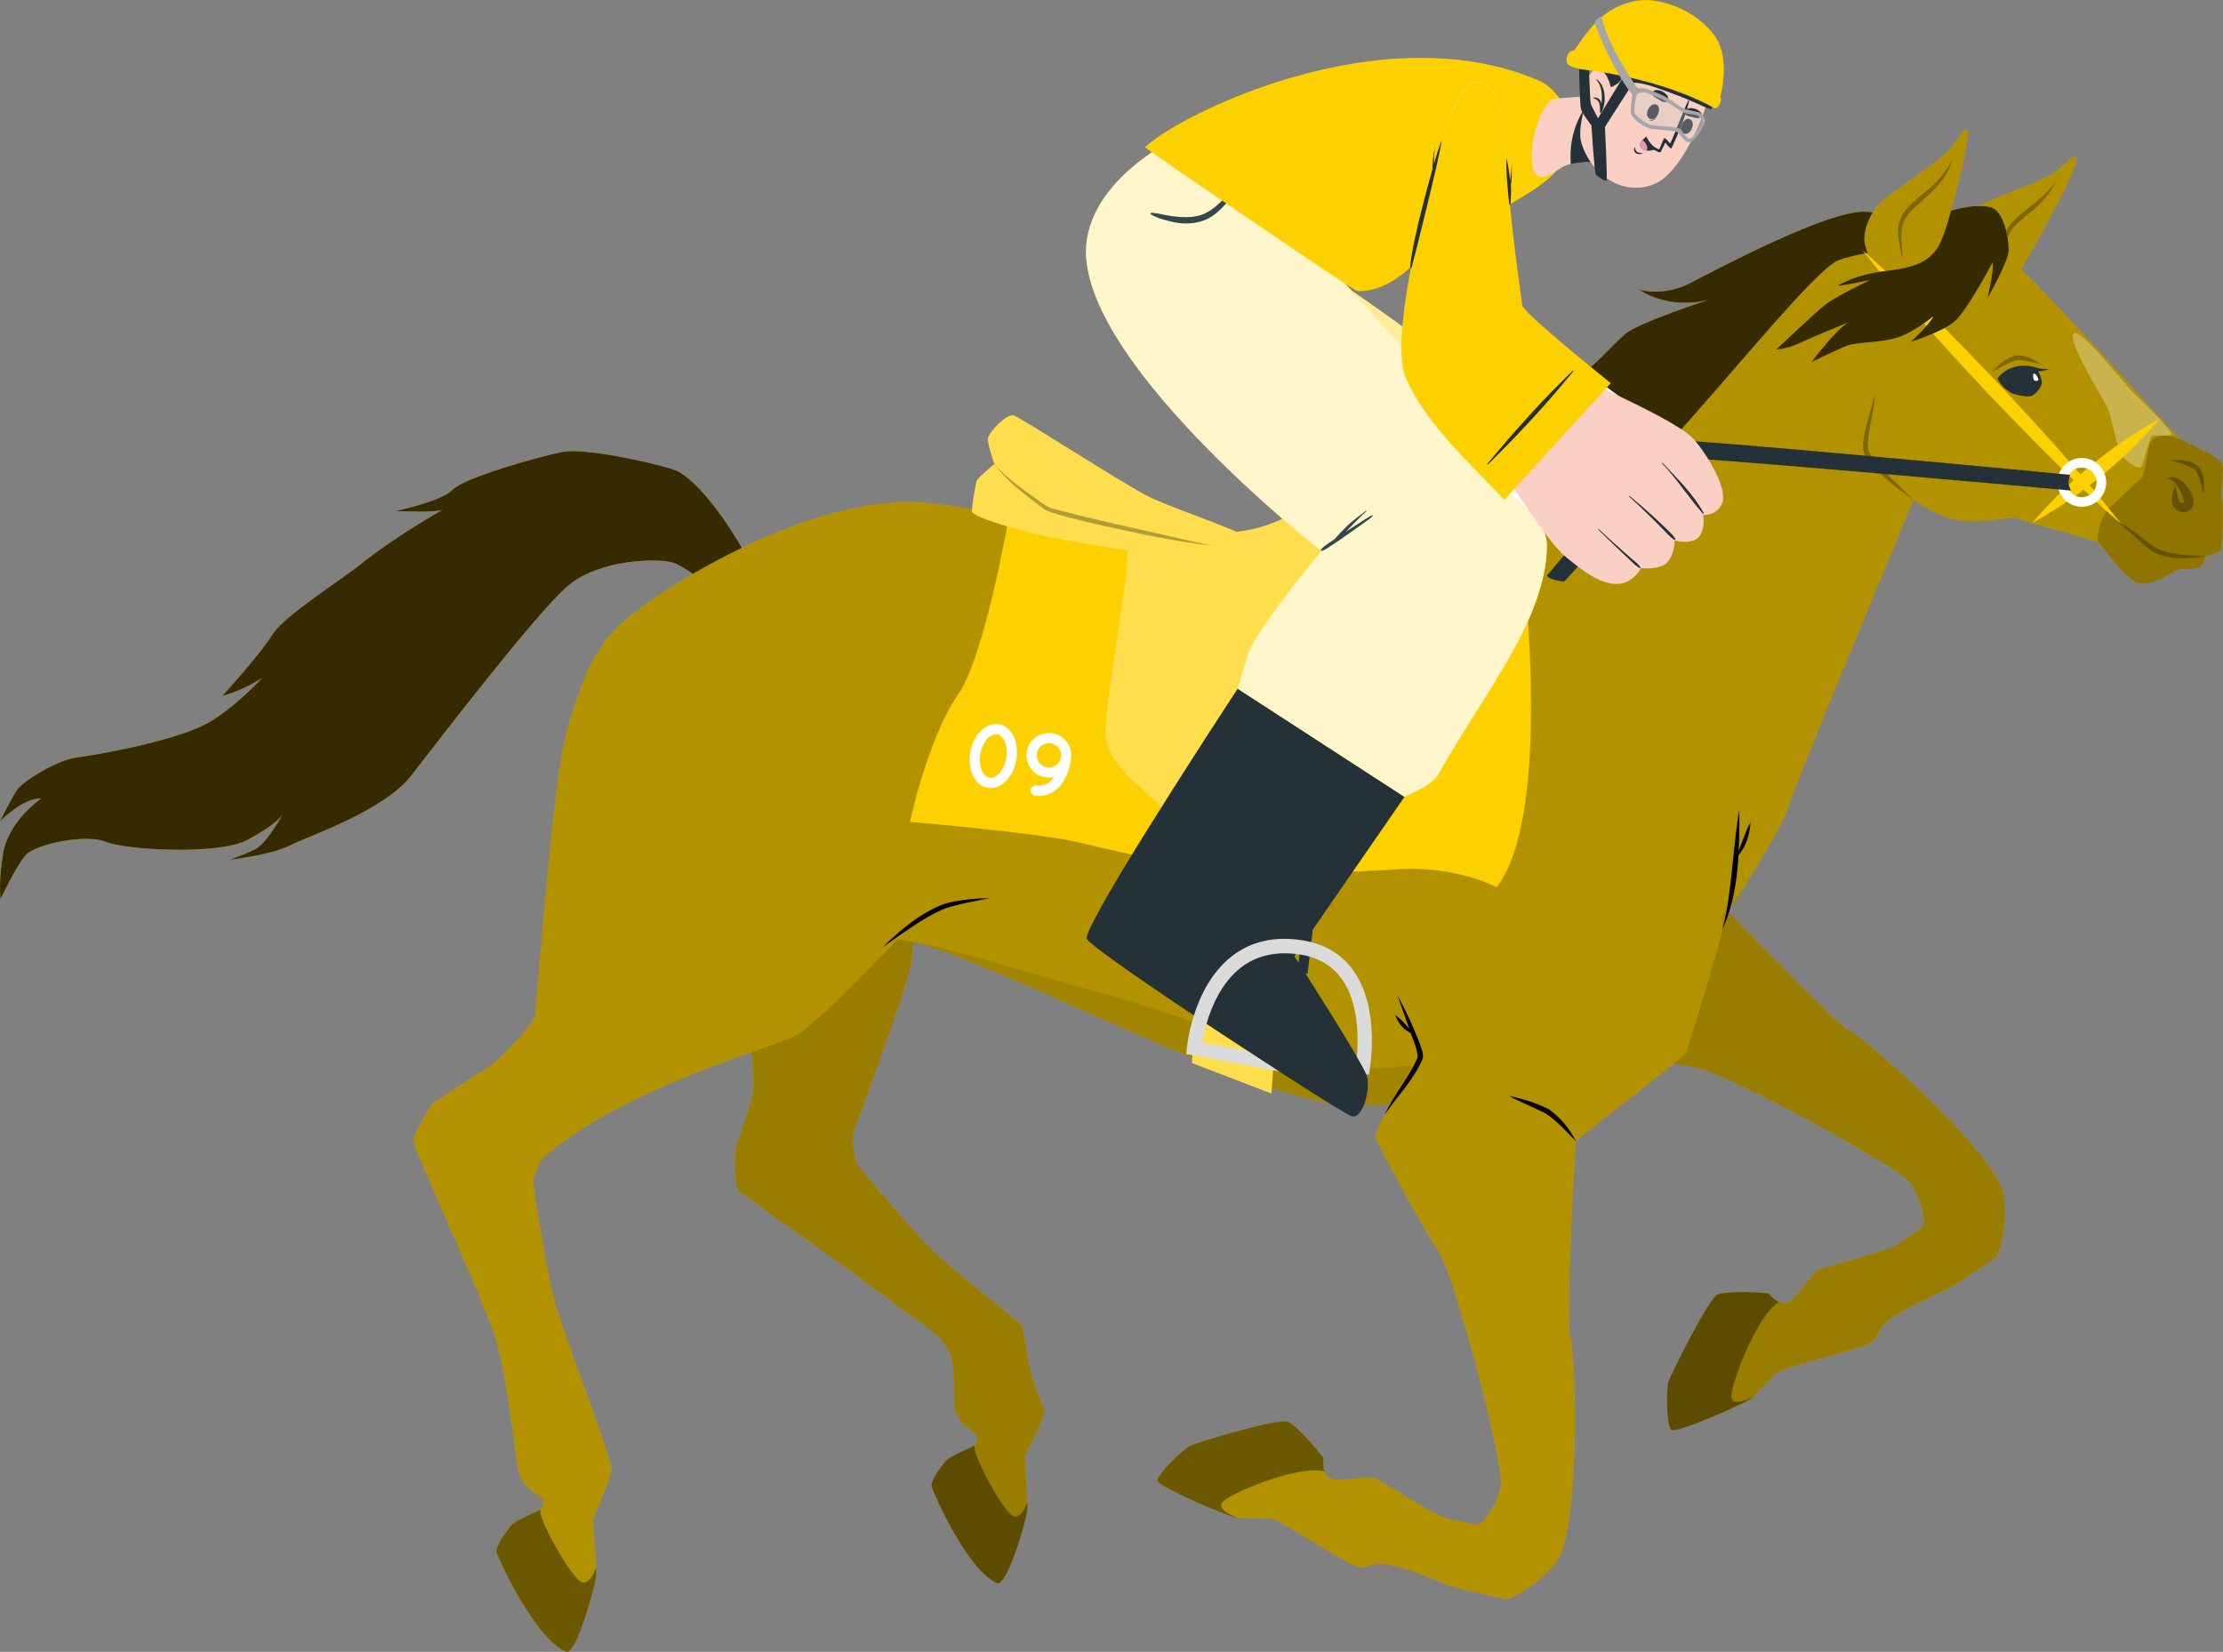 <?xml version="1.0" encoding="UTF-8"?><svg id="_レイヤー_2" xmlns="http://www.w3.org/2000/svg" viewBox="0 0 363 269.76"><rect x="0" y="0" width="363" height="269.76" fill="#808080" stroke="none"/><defs><style>.cls-1,.cls-2,.cls-3,.cls-4,.cls-5,.cls-6,.cls-7,.cls-8,.cls-9,.cls-10,.cls-11,.cls-12,.cls-13,.cls-14,.cls-15,.cls-16,.cls-17{stroke-width:0px;}.cls-1,.cls-2,.cls-3,.cls-4,.cls-13,.cls-15{fill:#040000;}.cls-1,.cls-18{opacity:.8;}.cls-2{opacity:.4;}.cls-3,.cls-5,.cls-19,.cls-16{opacity:.3;}.cls-5{fill:#c7c7c7;}.cls-6,.cls-8,.cls-16{fill:#fff;}.cls-7{fill:#253138;}.cls-8{opacity:.6;}.cls-9{fill:#ef93b2;}.cls-10{fill:#36464e;}.cls-11{fill:#a6a6a6;}.cls-12{fill:#dbdbdb;}.cls-13{opacity:.1;}.cls-14{fill:#f9d0c3;}.cls-15{opacity:.2;}.cls-17{fill:#fdd000;}</style></defs><g id="_レイヤー_2-2"><path class="cls-17" d="m132.65,99.28l-8.48,1.69c-6.64-3.71-11.71-8.19-14.12-9.04-2.42-.86-12.17-.62-17.29,3.72-5.11,4.34-21.08,25.17-25.58,30.98-4.51,5.82-16.63,9.82-19.82,11.43-3.09,1.56-9.46,2.3-9.85,2.34.24-.09,2.17-.74,4.09-1.69,1.92-.95,4.18-5.05,4.45-5.56-.21.28-1.43,1.78-5.68,4.03-4.73,2.5-19.92,1.64-23.13.29-3.2-1.34-11.48.37-13.06,2.19-1.57,1.82-4.1,7.17-4.1,7.17,0,0-.35-3,.43-7.49.92-5.26,5.93-8.74,6.2-8.93-2.85-.18-6.68,3.67-6.68,3.67,0,0,1.8-3.7,2.81-5.15,1.01-1.44,6.61-4.86,9.68-5.23,3.08-.38,15.19-2.51,20.8-5.31,2.95-1.47,6.29-4.36,9.5-7.65-3.89,2.34-6.31,2.85-6.5,2.89.24-.27,6.09-6.67,8.12-9.93,1.83-2.97,9.97-8.14,14.23-11.36.45-.38.92-.76,1.42-1.13,0,0,.01,0,.01-.01,4.85-3.73,11.3-7.46,12.14-7.95-1.1.5-7.29.23-7.69.21.44-.1,7.56-1.6,9.39-3.51,1.9-1.98,14.46-5.49,17.94-6.15,3.48-.67,14.08,1.58,18.08,2.88,3.99,1.3,9.51,9.77,11.25,12.93,1.74,3.17,6.48,5.36,11.44,9.66Z"/><path class="cls-1" d="m132.65,99.28l-8.48,1.69c-6.64-3.71-11.71-8.19-14.12-9.04-2.42-.86-12.17-.62-17.29,3.72-5.11,4.34-21.08,25.17-25.58,30.98-4.51,5.82-16.63,9.82-19.82,11.43-3.09,1.56-9.46,2.3-9.85,2.34.24-.09,2.17-.74,4.09-1.69,1.92-.95,4.18-5.05,4.45-5.56-.21.28-1.43,1.78-5.68,4.03-4.73,2.5-19.92,1.64-23.13.29-3.2-1.34-11.48.37-13.06,2.19-1.57,1.82-4.1,7.17-4.1,7.17,0,0-.35-3,.43-7.49.92-5.26,5.93-8.74,6.2-8.93-2.85-.18-6.68,3.67-6.68,3.67,0,0,1.8-3.7,2.81-5.15,1.01-1.44,6.61-4.86,9.68-5.23,3.08-.38,15.19-2.51,20.8-5.31,2.95-1.47,6.29-4.36,9.5-7.65-3.89,2.34-6.31,2.85-6.5,2.89.24-.27,6.09-6.67,8.12-9.93,1.83-2.97,9.97-8.14,14.23-11.36.45-.38.92-.76,1.42-1.13,0,0,.01,0,.01-.01,4.85-3.73,11.3-7.46,12.14-7.95-1.1.5-7.29.23-7.69.21.44-.1,7.56-1.6,9.39-3.51,1.9-1.98,14.46-5.49,17.94-6.15,3.48-.67,14.08,1.58,18.08,2.88,3.99,1.3,9.51,9.77,11.25,12.93,1.74,3.17,6.48,5.36,11.44,9.66Z"/><path class="cls-17" d="m325.82,205.4c-1.06.55-7.05,5.12-9.33,5.73-2.75,1.36-5.06,2.54-6.3,3.27-4.66,2.76-2.77,4.06-5.05,5.08-2.27,1.03-14.02,3.99-14.72,4.49-.7.51-3.29,3.26-4.14,4.15-.86.89-12.61,6.03-13.39,5.38-.78-.63-.89-6.76-.41-7.99.48-1.23,6.47-13.47,8-14.12,1.54-.66,8.11-.34,8.36-.11.25.23,1.45,1.83,2.97,1.46,1.51-.36,4.07-5.05,5.23-5.46,1.16-.43,10.12-2.71,12.12-3.68.62-.3,2.33-1.44,4.47-2.97,1.51-1.08-.81-6.69-1.96-7.73-4.06-3.73-30.33-17.85-34.78-18.53-4.44-.67-19-4.56-20.46-5.22-1.04-.46-3.7-10.01-4.45-12.36-.75-2.35,27.02-11.72,27.37-11.05.36.67,20.83,21.98,22.66,22.59,1.84.62,21.45,17.79,24.85,25.59,1.28,2.94.03,10.91-1.03,11.47Z"/><path class="cls-2" d="m325.82,205.4c-1.06.55-7.05,5.12-9.33,5.73-2.75,1.36-5.06,2.54-6.3,3.27-4.66,2.76-2.77,4.06-5.05,5.08-2.27,1.03-14.02,3.99-14.72,4.49-.7.51-3.29,3.26-4.14,4.15-.86.89-12.61,6.03-13.39,5.38-.78-.63-.89-6.76-.41-7.99.48-1.23,6.47-13.47,8-14.12,1.54-.66,8.11-.34,8.36-.11.25.23,1.45,1.83,2.97,1.46,1.51-.36,4.07-5.05,5.23-5.46,1.16-.43,10.12-2.71,12.12-3.68.62-.3,2.33-1.44,4.47-2.97,1.51-1.08-.81-6.69-1.96-7.73-4.06-3.73-30.33-17.85-34.78-18.53-4.44-.67-19-4.56-20.46-5.22-1.04-.46-3.7-10.01-4.45-12.36-.75-2.35,27.02-11.72,27.37-11.05.36.67,20.83,21.98,22.66,22.59,1.84.62,21.45,17.79,24.85,25.59,1.28,2.94.03,10.91-1.03,11.47Z"/><path class="cls-2" d="m272.9,233.51c-.78-.63-.89-6.76-.42-7.99.48-1.23,6.47-13.46,8.01-14.12,1.54-.67,8.11-.35,8.36-.11.17.16.79.96,1.65,1.33-3.76,2.2-8.25,14.37-7.73,15.75s3.53-.24,3.53-.24c-.85.89-12.6,6.03-13.39,5.39Z"/><path class="cls-17" d="m318.68,43.47c.49-.82-.42-2.69-.05-4.36.37-1.67,1.6-3.37,3.12-4.73,1.52-1.36,10.73-4.32,13.41-6.03,1.84-1.17,3.2-3.02,3.85-2.73,1.18.53-7.28,15.49-8.56,17.59-1.27,2.1-4.44,2.84-4.44,2.84l-7.34-2.59Z"/><path class="cls-3" d="m318.68,43.47c.49-.82-.42-2.69-.05-4.36.37-1.67,1.6-3.37,3.12-4.73,1.52-1.36,10.73-4.32,13.41-6.03,1.84-1.17,3.2-3.02,3.85-2.73,1.18.53-7.28,15.49-8.56,17.59-1.27,2.1-4.44,2.84-4.44,2.84l-7.34-2.59Z"/><path class="cls-3" d="m326.14,44.22c.55-9.98,4.38-7.99,9.59-14.56-.69,1.35-1.59,2.6-2.69,3.67-1.07,1.09-2.34,1.96-3.4,2.96-2.39,1.99-2.47,5.19-3.5,7.93h0Z"/><path class="cls-17" d="m320.94,40.07s-10.23-5.08-16.21-5.49c-5.98-.41-24.44,9.42-28.78,11.67-4.34,2.25-8.31,1.06-8.31,1.06,0,0,4.67,3.39,11.39,1.64,0,0-11.43,3.72-13.58,5.53-2.15,1.81-5.93,6.32-7.86,6.91-1.94.58-4.6.4-4.6.4,0,0,5.75,1.84,8.45.58,0,0-1.4,3.24-5.6,3.47,0,0,4.85.73,6.75-.32,0,0-5.51,2.23-8.42,3.6-2.9,1.37-7.01,4.94-8.72,5.21,0,0,4.14.68,7.23-.61,0,0-2.35,2.78-5.42,3.68-3.07.9-13.58,3.57-16.29,5.02-2.71,1.45-9.41,3.73-9.41,3.73,0,0,6.29.63,9.41-.07,0,0-4.64,7.06-22.05,8.64,0,0,31.16,2.67,51.26-8.31,20.1-10.98,29.99-29.64,34.66-34.54,4.66-4.9,26.09-11.77,26.09-11.77Z"/><path class="cls-1" d="m320.94,40.07s-10.23-5.08-16.21-5.49c-5.98-.41-24.44,9.42-28.78,11.67-4.34,2.25-8.31,1.06-8.31,1.06,0,0,4.67,3.39,11.39,1.64,0,0-11.43,3.72-13.58,5.53-2.15,1.81-5.93,6.32-7.86,6.91-1.94.58-4.6.4-4.6.4,0,0,5.75,1.84,8.45.58,0,0-1.4,3.24-5.6,3.47,0,0,4.85.73,6.75-.32,0,0-5.51,2.23-8.42,3.6-2.9,1.37-7.01,4.94-8.72,5.21,0,0,4.14.68,7.23-.61,0,0-2.35,2.78-5.42,3.68-3.07.9-13.58,3.57-16.29,5.02-2.71,1.45-9.41,3.73-9.41,3.73,0,0,6.29.63,9.41-.07,0,0-4.64,7.06-22.05,8.64,0,0,31.16,2.67,51.26-8.31,20.1-10.98,29.99-29.64,34.66-34.54,4.66-4.9,26.09-11.77,26.09-11.77Z"/><path class="cls-17" d="m147.75,121.77c.97,3.4,2.22,30.05,1.03,35.64-1.19,5.59-9.11,26.63-9.44,27.5-.32.88.19,3.91.45,4.8.27.9,9.93,12.02,12.77,14.8,1.68,1.64,8.51,7.14,13.98,11.64,1.3,1.07.43,6.61,3.87,13.62.65,1.33-2.83,7.39-2.99,7.89-.17.5.44,7.02.34,8.73-.1,1.71-3.36,12.79-4.93,12.13-4.9-2.06-10.43-14.76-10.69-15.77-.26-1.02,1.51-3.14,2.19-4.06.67-.93,4.11-2.18,4.79-2.66.68-.47.54-1.24.35-1.62-.19-.4-2.88-1.83-3.55-4.03-.25-.82.1-7.13-.77-9.3-1.38-3.44-6.54-6.09-8.7-7.84-5.59-4.53-25.36-18.13-25.94-18.94-.56-.8-.45-5.59-.48-6.32-.04-.74,2.84-7.78,3.02-10.4.18-2.63-1.34-16.77-2.35-19.56-1.01-2.8-13.62-28.83-13.2-37.39.08-1.62,39.27-2.29,40.24,1.13Z"/><path class="cls-2" d="m147.75,121.77c.97,3.4,2.22,30.05,1.03,35.64-1.19,5.59-9.11,26.63-9.44,27.5-.32.88.19,3.91.45,4.8.27.9,9.93,12.02,12.77,14.8,1.68,1.64,8.51,7.14,13.98,11.64,1.3,1.07.43,6.61,3.87,13.62.65,1.33-2.83,7.39-2.99,7.89-.17.5.44,7.02.34,8.73-.1,1.71-3.36,12.79-4.93,12.13-4.9-2.06-10.43-14.76-10.69-15.77-.26-1.02,1.51-3.14,2.19-4.06.67-.93,4.11-2.18,4.79-2.66.68-.47.54-1.24.35-1.62-.19-.4-2.88-1.83-3.55-4.03-.25-.82.1-7.13-.77-9.3-1.38-3.44-6.54-6.09-8.7-7.84-5.59-4.53-25.36-18.13-25.94-18.94-.56-.8-.45-5.59-.48-6.32-.04-.74,2.84-7.78,3.02-10.4.18-2.63-1.34-16.77-2.35-19.56-1.01-2.8-13.62-28.83-13.2-37.39.08-1.62,39.27-2.29,40.24,1.13Z"/><path class="cls-2" d="m162.83,258.54c-4.9-2.07-10.44-14.77-10.69-15.78-.26-1.02,1.51-3.13,2.19-4.06.67-.92,4.11-2.18,4.8-2.66-.41,1.6,5.09,11.55,6.52,11.62,1.43.08,2.12-2.39,2.12-2.39.02.48.02.87,0,1.14-.1,1.71-3.36,12.79-4.93,12.13Z"/><path class="cls-17" d="m312.45,81.63s-19.11,45.73-20.62,50.59c-1.51,4.86-19.12,32.66-24.33,36.22-5.21,3.56-32.6,14.08-50.08,11.7-17.48-2.39-58.76-25.24-70.29-26.69-11.53-1.45-42.8-4.66-46.48-10.14-3.67-5.48-3.14-35.89-.64-39.9,2.5-4.01,31.15-23.33,51.52-21.27,20.38,2.06,37.68,10.71,51.94,12.35,14.26,1.64,47.08-6.15,55.56-9.75,8.48-3.6,35.71-40.13,41.21-42.24,5.5-2.1,22.17-3.17,25.74-1.88,3.57,1.29,28.75,30.28,29.94,31.02,1.19.74,5.7,2.68,6.67,3.73.97,1.05-.22,5.02.18,5.96.39.94.18,7.85-.19,8.48-.37.63-2.42,1.01-2.42,1.01,0,0-.23,1.49-1.11,1.88-.88.4-2.49.09-3.36.36-.87.27-3.83,2.41-6.1,2.26-2.28-.16-6.48-6.46-6.98-6.76-.5-.3-12.56-3.61-13.45-3.94-.89-.32-4.36.68-8.27.47-3.91-.2-8.45-3.46-8.45-3.46Z"/><path class="cls-3" d="m312.45,81.63s-19.11,45.73-20.62,50.59c-1.51,4.86-19.12,32.66-24.33,36.22-5.21,3.56-32.6,14.08-50.08,11.7-17.48-2.39-58.76-25.24-70.29-26.69-11.53-1.45-42.8-4.66-46.48-10.14-3.67-5.48-3.14-35.89-.64-39.9,2.5-4.01,31.15-23.33,51.52-21.27,20.38,2.06,37.68,10.71,51.94,12.35,14.26,1.64,47.08-6.15,55.56-9.75,8.48-3.6,35.71-40.13,41.21-42.24,5.5-2.1,22.17-3.17,25.74-1.88,3.57,1.29,28.75,30.28,29.94,31.02,1.19.74,5.7,2.68,6.67,3.73.97,1.05-.22,5.02.18,5.96.39.94.18,7.85-.19,8.48-.37.63-2.42,1.01-2.42,1.01,0,0-.23,1.49-1.11,1.88-.88.4-2.49.09-3.36.36-.87.27-3.83,2.41-6.1,2.26-2.28-.16-6.48-6.46-6.98-6.76-.5-.3-12.56-3.61-13.45-3.94-.89-.32-4.36.68-8.27.47-3.91-.2-8.45-3.46-8.45-3.46Z"/><path class="cls-15" d="m362.59,89.8c-.37.63-2.43,1.01-2.43,1.01,0,0-.23,1.49-1.1,1.88-.88.39-2.49.09-3.36.36-.87.26-3.83,2.42-6.11,2.26-2.28-.16-6.48-6.46-6.98-6.76-.38-1.21.64-4.53,1.93-5.67,1.3-1.13,3.92-3.78,4.98-4.62,1.06-.85,1-5.55,1.93-6.45.92-.88,2.99-.89,4.85.02.02,0,.04.01.05.03,1.59.85,5.37,2.54,6.25,3.49.97,1.04-.22,5.02.18,5.95.39.95.17,7.86-.19,8.48Z"/><path class="cls-16" d="m338.63,54.43c-1.2,1.03,4.73,10.69,5.39,11.87.66,1.18,1.75,7.13,2.43,8.05.68.92,2.91,2.68,3.33,1.67.42-1.02,1.2-4.69,1.69-4.84.49-.15,2.91.08,3.16-.27.25-.34-5-5.65-6.24-6.75-1.02-.9-8.64-10.67-9.74-9.73Z"/><path class="cls-7" d="m332.73,60.39s.73,1.36.68,2.14c-.05.78-1.19,2.05-1.85,2.18-.66.13-2.68-.22-3.35-.67-1.75-1.17-2.02-2.27-2.02-2.27,0,0,2.06-1.47,3.29-1.6,1.23-.13,3.25.22,3.25.22Z"/><path class="cls-7" d="m326.19,61.76c1.53-1.92,3.94-2.42,6.24-1.76.4.12.63.2,1.02.21l1.11.06c-1.39.68-2.91.17-4.37.24-1.47-.06-2.68.66-4,1.24h0Z"/><path class="cls-3" d="m333.35,59.51c-1.35-.27-2.81-.8-4.15-.68-.61.15-1.27.51-1.91.84-.65.34-1.29.69-1.98,1.01,1.04-1.15,2.18-2.12,3.71-2.61,1.58-.17,3.08.56,4.33,1.45h0Z"/><path class="cls-6" d="m332.15,61c-.28.04-.15,1.08.08,1.15.23.07.57.1.62-.12.05-.23-.44-1.06-.7-1.03Z"/><path class="cls-13" d="m284.83,144.88c-5.99,9.64-14.08,21.32-17.34,23.55-5.21,3.56-32.59,14.08-50.08,11.7-16.8-2.29-55.59-23.5-68.82-26.42,4.25.39,28.43,7.9,33.06,8.96,4.63,1.06,31.01,10.73,39.7,11.72,8.7.99,37-5.51,43.63-7.27,3.03-.8,19.36-21.59,19.84-22.24Z"/><path class="cls-17" d="m245.71,261.14c-1.12-.4-8.56-1.63-10.56-2.88-2.87-1.07-5.32-1.95-6.7-2.35-5.21-1.51-4.85.75-7.16-.2-2.31-.95-12.5-7.49-13.35-7.66-.85-.16-4.63-.17-5.86-.19-1.23-.02-13.02-5.07-13.09-6.08-.07-1,4.32-5.28,5.55-5.77,1.22-.49,14.24-4.5,15.77-3.83,1.53.67,5.8,5.68,5.8,6.02,0,.34-.34,2.31.96,3.17,1.3.85,6.46-.49,7.56.07,1.11.56,8.9,5.53,10.97,6.32.64.25,2.64.71,5.22,1.23,1.82.36,4.32-5.17,4.3-6.72-.06-5.51-7.74-34.34-10.29-38.04-2.55-3.7-9.68-16.98-10.2-18.49-.37-1.07,4.77-9.55,5.96-11.7,1.2-2.16-.87-8.01-.65-9.55.24-1.54,40.17-43.11,45.96-39,2.72,1.93,5.5,25.14,5.35,26.26-.15,1.11-5.46,19.36-6.12,20.36-.67,1-17.51,13.61-17.75,14.32-.24.72-1.77,30.23-.97,31.98.81,1.76,1.7,27.81-1.65,35.63-1.27,2.95-7.94,7.49-9.07,7.1Z"/><path class="cls-3" d="m245.71,261.14c-1.12-.4-8.56-1.63-10.56-2.88-2.87-1.07-5.32-1.95-6.7-2.35-5.21-1.51-4.85.75-7.16-.2-2.31-.95-12.5-7.49-13.35-7.66-.85-.16-4.63-.17-5.86-.19-1.23-.02-13.02-5.07-13.09-6.08-.07-1,4.32-5.28,5.55-5.77,1.22-.49,14.24-4.5,15.77-3.83,1.53.67,5.8,5.68,5.8,6.02,0,.34-.34,2.31.96,3.17,1.3.85,6.46-.49,7.56.07,1.11.56,8.9,5.53,10.97,6.32.64.25,2.64.71,5.22,1.23,1.82.36,4.32-5.17,4.3-6.72-.06-5.51-7.74-34.34-10.29-38.04-2.55-3.7-9.68-16.98-10.2-18.49-.37-1.07,4.77-9.55,5.96-11.7,1.2-2.16-.87-8.01-.65-9.55.24-1.54,40.17-43.11,45.96-39,2.72,1.93,5.5,25.14,5.35,26.26-.15,1.11-5.46,19.36-6.12,20.36-.67,1-17.51,13.61-17.75,14.32-.24.72-1.77,30.23-.97,31.98.81,1.76,1.7,27.81-1.65,35.63-1.27,2.95-7.94,7.49-9.07,7.1Z"/><path class="cls-2" d="m189,241.78c-.07-1,4.32-5.28,5.54-5.78,1.23-.49,14.25-4.5,15.78-3.82,1.54.67,5.8,5.67,5.8,6.02,0,.23-.16,1.23.16,2.11-4.18-1.23-16.13,3.82-16.78,5.14-.65,1.32,2.59,2.41,2.59,2.41-1.23-.02-13.02-5.07-13.09-6.07Z"/><path class="cls-4" d="m226.12,182.02c1.45-3.2,4.01-6.17,5.38-9.36-.05-1.6-1.03-3.38-1.48-4.96-.55-1.51-1.32-3.66-1.82-5.16,1.32,2.41,2.48,4.9,3.48,7.46.28.94.82,1.85.65,2.87-1.45,3.42-4.13,6.13-6.21,9.15h0Z"/><path class="cls-4" d="m281.28,151.75c1.6-6.29,1.61-13.14,2.74-19.52.03,6.53,0,13.46-2.74,19.52h0Z"/><path class="cls-4" d="m285.86,134.22c-.15,2.12-.8,4.42-2.42,5.86.87-1.92,1.42-3.98,2.42-5.86h0Z"/><path class="cls-4" d="m227.8,165.73c1.24.92,2.11,1.97,3.05,3.17-1.47-.48-2.53-1.75-3.05-3.17h0Z"/><path class="cls-4" d="m257.4,186.43c-1.55-1.58-3.09-3.3-4.9-4.54-1.97-1.03-4.13-1.85-6.11-2.92,2.28.47,4.44,1.12,6.53,2.19,1.98,1.38,3.38,3.2,4.48,5.28h0Z"/><path class="cls-17" d="m151.25,149.09c-3.03,1.89-16.33,17.31-21.67,20.18-3,1.6-28.83,8.68-41.25,20.17-.56,1.1-1.09,2.52-1.24,3.12-.24.93,2.41,15.97,3.45,19.96,1.04,4,9.34,25.75,9.3,27.3-.05,1.53-2.82,7.69-2.97,8.23-.15.44.36,5.28.46,7.86.03.49.04.89.02,1.18,0,.04,0,.09,0,.13,0,.05-.02.11-.02.16h0c0,.09-.02.17-.04.27,0,.04,0,.09-.02.13,0,.05-.02.12-.04.18-.02.13-.05.27-.08.44-.04.16-.07.32-.12.5-.03.14-.06.28-.11.44-.09.37-.19.78-.31,1.21-.04.13-.08.27-.11.42-.18.65-.38,1.33-.58,2.01-.06.19-.13.38-.18.56-.27.83-.56,1.67-.85,2.44-.04.11-.09.22-.13.32-.06.14-.11.28-.17.42-.05.13-.11.26-.16.38-.21.49-.42.93-.63,1.32-.06.12-.13.24-.19.34-.15.24-.28.44-.42.6-.05.05-.09.1-.13.15-.23.22-.45.31-.63.23-.16-.06-.32-.14-.48-.22-.13-.07-.24-.13-.37-.21-.13-.07-.24-.15-.36-.24h0c-.13-.09-.24-.17-.36-.27s-.24-.2-.37-.3c-.16-.15-.32-.3-.49-.44-.16-.16-.32-.31-.49-.49-.1-.1-.21-.23-.32-.34-.1-.11-.21-.24-.31-.35-.05-.05-.1-.12-.16-.18-.23-.26-.44-.53-.66-.8-.16-.22-.33-.43-.5-.66-.12-.16-.25-.35-.38-.52-.02-.02-.05-.05-.06-.08-.3-.43-.6-.89-.9-1.33-.74-1.12-1.43-2.29-2.05-3.4-.1-.2-.22-.41-.33-.6-.1-.2-.21-.38-.31-.56-.09-.16-.16-.31-.25-.46,0-.03-.02-.05-.03-.08-.09-.18-.17-.35-.26-.5-.48-.94-.89-1.78-1.2-2.47-.05-.09-.08-.19-.13-.27-.32-.72-.53-1.22-.57-1.4-.04-.13-.04-.28-.02-.44,0-.04.02-.09.02-.13.02-.09.05-.17.07-.27.03-.1.08-.2.12-.3.05-.13.11-.26.17-.38.07-.12.13-.24.2-.35.07-.13.14-.25.22-.37.08-.13.16-.27.25-.39.13-.18.24-.36.37-.53.05-.06.09-.13.14-.19.06-.09.12-.16.18-.25.07-.11.14-.2.21-.29.09-.13.19-.25.26-.36h0s.07-.1.12-.15l.04-.04h0c.15-.16.38-.33.63-.49.09-.05.16-.09.25-.15.04-.03.09-.06.13-.08.05-.02.09-.05.13-.07.13-.08.24-.13.37-.21.52-.28,1.08-.55,1.6-.79.11-.06.22-.11.34-.16.18-.09.35-.17.51-.24.09-.05.17-.09.25-.13.08-.05.14-.08.2-.11.1-.05.19-.1.26-.15,0,0,.02-.02.02-.02.02-.02.05-.03.07-.04.71-.51.54-1.3.34-1.69-.2-.41-3.01-1.85-3.75-4.12-.72-2.27-1.8-16.64-4.37-23.63-.99-2.74-3.18-7.87-5.47-13.16-.74-1.73-1.51-3.45-2.24-5.14-2.78-6.37-5.2-11.88-5.23-12.37-.09-1.02,2.57-5.21,2.94-5.89.26-.5,9.32-6.19,9.56-6.35.82-.55,6.45-5.82,7.35-8.12.19-.49,2.39-30.29,4.14-41.14.46-2.88.97-5.36,1.55-7.17,1.53-4.81,3.87-12.59,8.98-16.09,0,0,52.25,45.6,49.22,47.49Z"/><g class="cls-19"><path class="cls-4" d="m151.25,149.09c-3.03,1.89-16.33,17.31-21.67,20.18-3,1.6-28.83,8.68-41.25,20.17-.56,1.1-1.09,2.52-1.24,3.12-.24.93,2.41,15.97,3.45,19.96,1.04,4,9.34,25.75,9.3,27.3-.05,1.53-2.82,7.69-2.97,8.23-.15.44.36,5.28.46,7.86.03.49.04.89.02,1.18,0,.04,0,.09,0,.13,0,.05-.02.11-.02.16h0c0,.09-.02.17-.04.27,0,.04,0,.09-.02.13,0,.05-.02.12-.04.18-.02.13-.05.27-.08.44-.04.16-.07.32-.12.5-.03.14-.06.28-.11.44-.09.37-.19.78-.31,1.21-.04.13-.08.27-.11.42-.18.65-.38,1.33-.58,2.01-.06.19-.13.38-.18.56-.27.83-.56,1.67-.85,2.44-.04.11-.09.22-.13.32-.06.14-.11.28-.17.42-.05.13-.11.26-.16.38-.21.49-.42.93-.63,1.32-.06.12-.13.24-.19.34-.15.24-.28.44-.42.6-.05.05-.09.1-.13.15-.23.22-.45.31-.63.23-.16-.06-.32-.14-.48-.22-.13-.07-.24-.13-.37-.21-.13-.07-.24-.15-.36-.24h0c-.13-.09-.24-.17-.36-.27s-.24-.2-.37-.3c-.16-.15-.32-.3-.49-.44-.16-.16-.32-.31-.49-.49-.1-.1-.21-.23-.32-.34-.1-.11-.21-.24-.31-.35-.05-.05-.1-.12-.16-.18-.23-.26-.44-.53-.66-.8-.16-.22-.33-.43-.5-.66-.12-.16-.25-.35-.38-.52-.02-.02-.05-.05-.06-.08-.3-.43-.6-.89-.9-1.33-.74-1.12-1.43-2.29-2.05-3.4-.1-.2-.22-.41-.33-.6-.1-.2-.21-.38-.31-.56-.09-.16-.16-.31-.25-.46,0-.03-.02-.05-.03-.08-.09-.18-.17-.35-.26-.5-.48-.94-.89-1.78-1.2-2.47-.05-.09-.08-.19-.13-.27-.32-.72-.53-1.22-.57-1.4-.04-.13-.04-.28-.02-.44,0-.04.02-.09.02-.13.02-.09.05-.17.07-.27.03-.1.08-.2.12-.3.05-.13.11-.26.17-.38.07-.12.13-.24.2-.35.07-.13.14-.25.22-.37.08-.13.16-.27.25-.39.13-.18.24-.36.37-.53.05-.06.09-.13.14-.19.06-.09.12-.16.18-.25.07-.11.14-.2.21-.29.09-.13.19-.25.26-.36h0s.07-.1.12-.15l.04-.04h0c.15-.16.38-.33.63-.49.09-.05.16-.09.25-.15.04-.03.09-.06.13-.08.05-.02.09-.05.13-.07.13-.08.24-.13.37-.21.52-.28,1.08-.55,1.6-.79.11-.06.22-.11.34-.16.18-.09.35-.17.51-.24.09-.05.17-.09.25-.13.08-.05.14-.08.2-.11.1-.05.19-.1.26-.15,0,0,.02-.02.02-.02.02-.02.05-.03.07-.04.71-.51.54-1.3.34-1.69-.2-.41-3.01-1.85-3.75-4.12-.72-2.27-1.8-16.64-4.37-23.63-.99-2.74-3.18-7.87-5.47-13.16-.74-1.73-1.51-3.45-2.24-5.14-2.78-6.37-5.2-11.88-5.23-12.37-.09-1.02,2.57-5.21,2.94-5.89.26-.5,9.32-6.19,9.56-6.35.82-.55,6.45-5.82,7.35-8.12.19-.49,2.39-30.29,4.14-41.14.46-2.88.97-5.36,1.55-7.17,1.53-4.81,3.87-12.59,8.98-16.09,0,0,52.25,45.6,49.22,47.49Z"/></g><path class="cls-4" d="m144.15,154.64c2.95-2.83,6.22-5.62,10.11-7.05,2.4-.65,4.88-.88,7.35-.92l-2.41.49c-1.59.31-3.19.65-4.72,1.14-3.74,1.5-6.98,4.12-10.33,6.34h0Z"/><path class="cls-2" d="m97.36,257.08s0,.09-.01.13c0,.05-.01.11-.02.16h0c0,.09-.02.17-.04.27-.02.1-.03.2-.06.31-.03.13-.05.28-.08.44-.04.16-.07.32-.12.5-.04.14-.06.28-.11.44-.09.37-.19.78-.31,1.21-.04.14-.08.28-.11.42-.17.65-.37,1.32-.58,2.01-.06.19-.12.37-.18.56-.27.83-.56,1.67-.84,2.44-.04.11-.08.22-.13.33-.06.14-.11.28-.17.42-.05.13-.11.26-.16.39-.21.49-.42.93-.62,1.32-.07.12-.12.23-.19.33-.15.24-.29.44-.42.6-.05.05-.09.1-.14.15-.23.22-.44.31-.63.23-.16-.07-.32-.14-.48-.23-.12-.07-.24-.13-.36-.21-.12-.07-.24-.16-.36-.25,0,0,0,0,0,0-.12-.09-.24-.17-.36-.27-.12-.09-.25-.2-.37-.3-.17-.15-.32-.29-.49-.44-.16-.15-.32-.31-.48-.48-.11-.1-.21-.23-.32-.34s-.21-.23-.32-.35c-.05-.06-.1-.11-.15-.18-.23-.26-.44-.53-.66-.8-.16-.22-.33-.43-.5-.66-.12-.17-.25-.34-.38-.52-.02-.02-.05-.05-.06-.08-.3-.43-.6-.88-.9-1.33-.74-1.13-1.43-2.29-2.06-3.41-.1-.21-.22-.41-.33-.61-.1-.19-.21-.38-.31-.57-.08-.15-.16-.31-.25-.46-.01-.03-.03-.06-.04-.08-.09-.18-.17-.34-.26-.5-.48-.94-.88-1.78-1.2-2.46-.04-.1-.08-.19-.13-.28-.33-.72-.53-1.22-.57-1.4-.04-.13-.04-.28-.01-.44,0-.04.01-.09.02-.12.02-.09.04-.17.07-.26.03-.1.08-.2.12-.3.05-.12.11-.26.18-.38.07-.12.13-.24.2-.36.07-.12.15-.25.22-.37.08-.13.16-.26.25-.39.12-.18.25-.36.37-.53.11-.15.22-.3.32-.44.07-.11.15-.2.21-.29.1-.13.19-.25.26-.35h0c.03-.05.07-.11.12-.15.02-.02.02-.03.04-.04.15-.16.38-.33.63-.49.08-.05.16-.1.25-.15.04-.03.09-.06.13-.07.16-.11.33-.19.5-.28.52-.28,1.08-.55,1.6-.8.11-.06.22-.11.33-.16.18-.09.36-.17.51-.24.09-.04.17-.08.25-.13.08-.04.14-.07.21-.1.1-.05.18-.1.26-.15,0,0,.02-.02.02-.01.02-.02.05-.04.07-.05h0c-.38,1.71,5.46,11.89,6.94,11.95,1.49.06,2.16-2.51,2.16-2.51.03.49.04.9.02,1.18Z"/><path class="cls-17" d="m305.51,43.35c.29-.91-1.04-2.51-1.07-4.22-.03-1.71.76-3.65,1.92-5.33,1.16-1.68,9.41-6.72,11.62-9.02,1.51-1.57,2.4-3.69,3.1-3.56,1.27.23-3.43,16.77-4.17,19.11-.74,2.34-3.65,3.81-3.65,3.81l-7.75-.78Z"/><path class="cls-3" d="m305.51,43.35c.29-.91-1.04-2.51-1.07-4.22-.03-1.71.76-3.65,1.92-5.33,1.16-1.68,9.41-6.72,11.62-9.02,1.51-1.57,2.4-3.69,3.1-3.56,1.27.23-3.43,16.77-4.17,19.11-.74,2.34-3.65,3.81-3.65,3.81l-7.75-.78Z"/><path class="cls-3" d="m310.61,42.37c-.14-1.65-.79-3.21-.67-4.91.19-3.58,3.93-5.33,6.1-7.61,1.14-1.12,2.1-2.44,2.78-3.94-.22.8-.51,1.58-.9,2.31-1.19,2.19-3.24,3.82-5.03,5.42-1.19,1.06-2.18,2.32-2.36,3.88-.25,1.55.25,3.2.07,4.85h0Z"/><g class="cls-19"><path class="cls-4" d="m312.45,81.63c-2.87-2.03-5.68-4.11-7.75-7.03-.17-.3-.35-.67-.43-1.03-.23-2.23.72-4.68,1.25-6.82.24-.83.51-1.66.61-2.52.05,3.11-1.31,6.11-1.1,9.2.72,1.82,2.38,3.15,3.7,4.58,1.06,1.07,2.64,2.54,3.73,3.62h0Z"/><path class="cls-4" d="m345.63,85.33c.35-.02.68.14.98.29,1.51.78,2.81,1.91,4.14,2.95,2.53,2.2,6.21,2.03,9.41,2.25-2.97.51-6.43.7-9.08-1.02-1.34-1.05-2.52-2.25-3.8-3.35-.51-.42-1-.93-1.65-1.1h0Z"/><path class="cls-4" d="m354.32,75.12c4.41-.24,5.94,1.1,5.55,5.55-.28-.73-.41-1.49-.62-2.19-.2-.69-.45-1.43-.87-1.81-.89-.72-2.94-1.15-4.06-1.54h0Z"/><path class="cls-4" d="m353.83,78.25c2-1.68,5.67,3.32,3.87,5-1.01.81-2.57.28-2.95-.85-.28-1.19.11-2.06.41-3.13.33.82.34,1.97.74,2.66.1.17.47.22.63.21.12,0,.16-.06.12-.04-.04.04-.02.04-.02-.08-.06-.64-.51-1.66-.85-2.3-.44-.74-.89-1.54-1.95-1.48h0Z"/></g><path class="cls-17" d="m164.86,83.79c1.16.08,27.15,8.67,40.29,10.11,13.14,1.43,31.63-4.08,43.04-6.34,0,0,6.01,44.71-3.8,57.33,0,0-6.8-3.68-16.6-2.9l-12.78.69c-13.19,1.06-26.03-2.09-38.91-5.12-6.74-1.59-27.51-3.34-27.51-3.34,0,0,2.96-13.8,7.88-20.83,4.41-6.3,8.38-29.59,8.38-29.59Z"/><path class="cls-6" d="m158.45,122.79c.26-1.36.82-2.53,1.65-3.36.79-.84,1.88-1.36,3.05-1.15,1.14.21,1.99,1.08,2.44,2.14.47,1.06.6,2.36.35,3.72-.24,1.35-.82,2.53-1.63,3.36-.79.82-1.9,1.36-3.04,1.15-1.17-.21-2.01-1.1-2.46-2.14-.48-1.07-.6-2.37-.37-3.72Zm5.86,1.06c.19-1.07.07-2.06-.23-2.77-.32-.7-.75-1.09-1.22-1.15-.46-.1-1.01.11-1.57.65-.53.56-1,1.44-1.19,2.51-.19,1.05-.06,2.06.24,2.75.33.72.78,1.09,1.24,1.17.46.08,1-.11,1.54-.67.53-.55.99-1.44,1.19-2.49Z"/><path class="cls-6" d="m167.68,122.7c.36-1.99,2.26-3.3,4.25-2.94,1.87.34,3.14,2.02,2.99,3.86t0,.03c-.04.28-.07.57-.12.85-.18.99-.52,2.03-1.07,2.95-.55.91-1.32,1.74-2.37,2.19-.7.3-1.5.42-2.35.29-.46-.07-.77-.48-.72-.94.07-.45.49-.75.96-.72.57.09,1.04,0,1.47-.16.42-.18.79-.47,1.12-.87.1-.1.18-.23.26-.35-.46.12-.97.13-1.48.04-1.99-.36-3.31-2.25-2.95-4.24Zm1.65.3c-.19,1.07.52,2.12,1.6,2.31,1.08.2,2.1-.54,2.3-1.61.2-1.08-.51-2.1-1.59-2.29-1.08-.2-2.11.51-2.31,1.59Z"/><polygon class="cls-17" points="197.7 129.37 194.64 173.59 207.62 178.58 210.96 130.28 197.7 129.37"/><g class="cls-19"><polygon class="cls-6" points="197.7 129.37 194.64 173.59 207.62 178.58 210.96 130.28 197.7 129.37"/></g><path class="cls-17" d="m193.22,86.23c10.28,2.32,15.81-1.48,18.31-2.46,2.51-.98,5.79-3.46,9.17-1.4,3.38,2.06,9.55,13.59,10.77,18.48,1.22,4.89,1.5,14.52-.42,19.81-1.92,5.28-12.21,15.07-17.15,14.99-4.94-.07-20.96-.43-23.86-3.48-2.9-3.04-9.66-7.24-9.53-12.91.12-5.68,3.18-21.45,3.51-27.31.34-5.87.24-5.47.34-5.87.1-.4,5.39-.64,8.86.14Z"/><path class="cls-16" d="m193.22,86.23c10.28,2.32,15.81-1.48,18.31-2.46,2.51-.98,5.79-3.46,9.17-1.4,3.38,2.06,9.55,13.59,10.77,18.48,1.22,4.89,1.5,14.52-.42,19.81-1.92,5.28-12.21,15.07-17.15,14.99-4.94-.07-20.96-.43-23.86-3.48-2.9-3.04-9.66-7.24-9.53-12.91.12-5.68,3.18-21.45,3.51-27.31.34-5.87.24-5.47.34-5.87.1-.4,5.39-.64,8.86.14Z"/><path class="cls-3" d="m222.94,93.39c1.67,6.88,3.33,13.78,4.38,20.79.09.57.04,1.2-.1,1.74-.88,3.22-2.66,6.05-4.4,8.85-1.59,2.15-2.89,5.08-5.65,5.91-3.61,1.07-7.59,2.01-11.31,1.07,3.73.65,7.59-.43,11.12-1.59,1.07-.33,1.79-.91,2.45-1.81,1.02-1.25,1.92-2.6,2.79-3.97,1.73-2.95,3.76-5.99,4.4-9.37-.12-2.93-.91-5.87-1.35-8.78,0,0-2.33-12.85-2.33-12.85h0Z"/><path class="cls-17" d="m205.72,89.28c.93-1.3-13.97-6.1-18-8.09-4.04-1.99-20.85-12.89-22.13-13.32-1.28-.43-4.12,2.8-4.26,3.68-.14.88,1.06,4.22,1.06,4.22,0,0-2.76,2.27-2.91,2.77-.15.5-.79,4.08-.77,4.9.02.83,3.89,1.96,7.76,3.1,3.87,1.14,14.18,2.84,17.11,3.3,2.93.46,14.67,1.64,17.68,2.04,3.01.4,3.98-1.92,4.46-2.6Z"/><path class="cls-16" d="m205.72,89.28c.93-1.3-13.97-6.1-18-8.09-4.04-1.99-20.85-12.89-22.13-13.32-1.28-.43-4.12,2.8-4.26,3.68-.14.88,1.06,4.22,1.06,4.22,0,0-2.76,2.27-2.91,2.77-.15.5-.79,4.08-.77,4.9.02.83,3.89,1.96,7.76,3.1,3.87,1.14,14.18,2.84,17.11,3.3,2.93.46,14.67,1.64,17.68,2.04,3.01.4,3.98-1.92,4.46-2.6Z"/><path class="cls-3" d="m162.39,75.77c2.08,2.49,4.88,4.28,7.48,6.18.66.43,1.26.93,2.04,1.11,6.98,1.88,14.3,3.38,21.36,5.03,1.59.37,3.17.73,4.78,1.02-6.49-.69-12.86-2.15-19.23-3.54-2.38-.59-4.76-1.14-7.11-1.87-.37-.11-.88-.3-1.19-.54-2.89-2.21-6.03-4.38-8.13-7.4h0Z"/><rect class="cls-7" x="213.72" y="126.91" width="1.68" height="32.13" transform="translate(18.11 -24.01) rotate(6.69)"/><path class="cls-17" d="m304.08,40.8c7.62,6.7,15.01,14.26,22.03,21.61,6.94,7.43,14.06,15.22,20.32,23.23-7.63-6.7-15.01-14.26-22.03-21.61-6.94-7.43-14.06-15.23-20.32-23.23h0Z"/><path class="cls-17" d="m352.77,68.3c-5.87,6.88-13.03,12.74-20.94,17.11,5.86-6.89,13.03-12.73,20.94-17.11h0Z"/><path class="cls-6" d="m339.67,82.75c-2.19-.15-3.85-2.06-3.7-4.25.15-2.19,2.06-3.85,4.25-3.7,2.19.15,3.85,2.06,3.7,4.25-.15,2.19-2.06,3.85-4.25,3.7Zm.44-6.38c-1.33-.09-2.48.91-2.58,2.24-.09,1.33.91,2.48,2.24,2.58,1.33.09,2.48-.91,2.58-2.24.09-1.33-.91-2.48-2.24-2.57Z"/><path class="cls-17" d="m318.59,34.41s3.69-1.21,6.38-.6c2.28.52,3.04,5.11,3.04,7.01,0,1.89-3.49,7.93-3.49,7.93,0,0,1.1-4.63.86-5.89,0,0-4.16,7.88-6.2,9.63-2.04,1.75-7.18,3.36-7.18,3.36,0,0,3.43-3.23,3.69-4.19,0,0-3.05,2.53-5.79,3.45-2.74.92-6.71.71-8.39,1.38-1.68.67-5.74,2.67-5.74,2.67,0,0,4.18-5.59,6.07-6.51,0,0-5.38,2.18-7.81,3.32-2.43,1.14-4,1.1-4,1.1,0,0,6.01-5.66,7.75-7.11,1.73-1.45,7.54-4.22,7.54-4.22,0,0-4.38.97-5.23.91,0,0,2.78-1.78,7.48-2.36,4.43-.54,6.85-1.15,8.66-3.58,1.15-1.55,2.35-6.31,2.35-6.31Z"/><path class="cls-1" d="m318.59,34.41s3.69-1.21,6.38-.6c2.28.52,3.04,5.11,3.04,7.01,0,1.89-3.49,7.93-3.49,7.93,0,0,1.1-4.63.86-5.89,0,0-4.16,7.88-6.2,9.63-2.04,1.75-7.18,3.36-7.18,3.36,0,0,3.43-3.23,3.69-4.19,0,0-3.05,2.53-5.79,3.45-2.74.92-6.71.71-8.39,1.38-1.68.67-5.74,2.67-5.74,2.67,0,0,4.18-5.59,6.07-6.51,0,0-5.38,2.18-7.81,3.32-2.43,1.14-4,1.1-4,1.1,0,0,6.01-5.66,7.75-7.11,1.73-1.45,7.54-4.22,7.54-4.22,0,0-4.38.97-5.23.91,0,0,2.78-1.78,7.48-2.36,4.43-.54,6.85-1.15,8.66-3.58,1.15-1.55,2.35-6.31,2.35-6.31Z"/><path class="cls-17" d="m209.04,39.73s30.81,19.59,34.29,26.29c3.48,6.7-2.7,18.58-2.7,18.58l-36.5-26.72-.95-10.41,5.86-7.74Z"/><path class="cls-8" d="m209.04,39.73s30.81,19.59,34.29,26.29c3.48,6.7-2.7,18.58-2.7,18.58l-36.5-26.72-.95-10.41,5.86-7.74Z"/><path class="cls-7" d="m220.76,182.31c-1.73-.45-42.37-26.99-43.28-28.98-.35-.75,3.17-6.9,7.63-14.2.96-1.58,1.97-3.2,3-4.84,6.67-10.67,14-21.84,14-21.84l27.24,17.67-14.75,21.35-3.23,4.69s11.02,17.12,11.78,19.41c.76,2.29-.65,7.19-2.38,6.74Z"/><path class="cls-17" d="m252.61,88.97c-.04,12.27-10.77,24.88-17.73,37.51-.92,1.68-4.6,3.19-5.53,3.65l-27.24-17.67s1.46-5.18,1.93-6.28c1.85-4.33,11.69-16.2,11.69-16.2,0,0-41.19-32.18-38.24-50.9,1.87-11.87,18.06-18.29,18.06-18.29l29.35,11.05c-.67,6.37-6.65,12.86-6.65,12.86,3.93,4.75,34.38,35.95,34.35,44.27Z"/><g class="cls-18"><path class="cls-6" d="m252.61,88.97c-.04,12.27-10.77,24.88-17.73,37.51-.92,1.68-4.6,3.19-5.53,3.65l-27.24-17.67s1.46-5.18,1.93-6.28c1.85-4.33,11.69-16.2,11.69-16.2,0,0-41.19-32.18-38.24-50.9,1.87-11.87,18.06-18.29,18.06-18.29l29.35,11.05c-.67,6.37-6.65,12.86-6.65,12.86,3.93,4.75,34.38,35.95,34.35,44.27Z"/></g><path class="cls-10" d="m223.29,84.56c-1.16.75-2.33,1.49-3.49,2.24-.01,0-.02.02-.03.02.25-.25.5-.51.75-.76.87-.85,1.65-1.77,2.59-2.54.06-.05-.01-.14-.07-.09-.96.76-1.99,1.44-2.88,2.28-.42.4-.82.8-1.22,1.22-.22.23-.43.46-.64.7-.09.11-.2.22-.29.35-.53.35-1.05.71-1.56,1.08-1.14.82-.96,1.25.19.53,1.16-.74,2.3-1.52,3.43-2.32,1.1-.77,2.19-1.57,3.29-2.34,1.11-.78,1.04-1.08-.06-.37Z"/><path class="cls-10" d="m203.1,29.02c-1.01,1.19-2.1,2.32-3.21,3.42-.99.98-2.05,1.96-3.35,2.51-1.23.51-2.59.57-3.9.48-.77-.05-1.53-.16-2.29-.3-.75-.14-1.55-.36-2.31-.38-.14,0-.23.2-.09.28.69.41,1.54.68,2.31.9.76.22,1.54.41,2.33.5,1.43.17,2.93.01,4.26-.54,1.41-.59,2.48-1.68,3.5-2.8,1.11-1.22,2.06-2.54,2.91-3.95.07-.11-.09-.21-.17-.11Z"/><path class="cls-12" d="m223.55,175.52l-.46-.1c-.22-.53-.76-1.55-1.52-2.85.27-3.19.27-8.77-2.4-12.61-1.55-2.23-3.85-3.6-6.83-4.07-.25-.04-.49-.07-.73-.1-3.54-.41-6.56.34-9,2.24-3.11,2.42-4.76,6.26-5.6,9.18-.35,1.22-.57,2.29-.69,3.03l7.36,1.37h0c1.77,1.16,3.51,2.28,5.14,3.34l-15.1-2.81.1-1.06c.02-.19.24-2.42,1.13-5.24,1-3.16,2.84-7.06,6.2-9.68,3.13-2.44,7.02-3.32,11.54-2.6.13.02.26.04.39.07,3.44.63,6.14,2.3,8,4.99,4.49,6.46,2.53,16.46,2.45,16.89Z"/><path class="cls-7" d="m252.61,93.99s18.14-21.5,19.42-22.09c1.29-.59,65.97,5.64,65.97,5.64,0,0-.26,1.05-.23,1.4.02.31.39,1.17.39,1.17,0,0-64.01-5.82-64.56-5.31s-18.02,20.18-18.19,20.16c-.17-.01-2.39-.2-2.81-.97Z"/><path class="cls-17" d="m186.97,24.04c-.12.12,33.95,23.35,34.6,23.47.47.09,5.13.42,10.2-5.38,2.9-3.32,19.6-9.99,22.54-14.55,3.65-5.67,1.61-12.44-3.15-14.47-25.63-10.97-58.87,5.73-64.18,10.93Z"/><path class="cls-14" d="m250.51,28.01c-1.09-2.13.05-9.39,2.89-11.79.2-.16,2.07-.18,4.95-.48,1.75-.19,3.69-.44,5.44-.8.36-.08-.43,11.55-.43,11.55,0,0-3.9-.33-6.95.31-.25.06-.49.13-.7.22-.03.01-.07.03-.12.04-1.32.5-3.92,3.23-5.08.95Z"/><path class="cls-7" d="m263.37,26.49s-3.82-.32-6.87.3c-.41-5.26,1.81-8.98,3.93-11.29,1.14-.15,2.29-.33,3.38-.55.36-.08-.44,11.55-.44,11.55Z"/><path class="cls-14" d="m264.64,5.92c-3.15,2.73-7.48,13.59-6.45,17.26,1.5,5.33,7,9.21,12.3,6.71,5.14-2.42,10.54-16.68,9.1-20.33-2.12-5.38-10.31-7.67-14.95-3.64Z"/><path class="cls-7" d="m260.05,14.06c1.21,1.23,3.34.17,4.22-.52.89-.69,3.11-6.06,4.58-7,1.48-.95,3.41-.83,4.39.2.99,1.03,1.62,3.47,2.54,3.9.92.42,2.22-1.35,2.83-1,1.34.77.86,4.9.25,6.51,0,0,3.66-6.28-2.44-10.55-5.95-4.16-10.44-1.02-12.07.56-3.13,3.02-4.32,7.91-4.32,7.91Z"/><path class="cls-14" d="m263.36,15.69s-.62-4.5-2.55-4.44c-1.93.06-2.64,5.75-1.21,7.31,1.43,1.56,2.9.27,2.9.27l.86-3.13Z"/><path class="cls-7" d="m260.65,12.89s-.05.02-.03.04c.98,1.13,1.04,2.61.89,4.04-.13-.65-.51-1.15-1.34-1.03-.04,0-.04.07,0,.08.56.15.88.43,1.02,1.01.1.41.08.86.08,1.28,0,.14.23.18.25.03,0-.01,0-.02,0-.03.84-1.56.74-4.39-.87-5.42Z"/><path class="cls-7" d="m257.81,9.75s.14,7.02.33,7.92c.19.91,1.72,2.79,1.72,2.79,0,0,.5,7.77.72,8.03.22.27,1.58,1.26,1.75.98.17-.28-.25-8.75-.25-8.75l5.2-8.13-1.41-1.37-4.92,8.09s-1.08-1.99-1.19-2.4c-.11-.41-.36-7.1-.36-7.1l-1.58-.07Z"/><path class="cls-7" d="m270.87,18.15s-.07.01-.08.04c-.28.73-.73,1.53-1.49,1.49-.02,0-.04.04-.01.04.85.23,1.43-.83,1.58-1.58Z"/><path class="cls-7" d="m270.54,17.12c-1.13-.58-2.21,1.72-1.16,2.26,1.03.53,2.11-1.77,1.16-2.26Z"/><path class="cls-7" d="m274.9,19.89s.04.06.03.09c-.36.7-.65,1.57-.11,2.11.02.02,0,.05-.02.04-.74-.48-.34-1.62.11-2.23Z"/><path class="cls-7" d="m275.88,19.44c1.19.45.2,2.79-.9,2.38-1.08-.41-.09-2.75.9-2.38Z"/><path class="cls-7" d="m270.06,15.75c.29.21.59.36.89.54.34.2.6.4,1.02.38.22-.01.44-.26.45-.48.02-.51-.34-.86-.75-1.13-.44-.28-.85-.39-1.37-.33-.5.06-.62.74-.24,1.02Z"/><path class="cls-7" d="m277.22,19.31c-.35-.04-.67-.14-1.02-.22-.39-.09-.71-.12-1-.42-.15-.16-.14-.49,0-.66.33-.38.84-.4,1.31-.31.52.09.89.3,1.23.69.33.38-.06.96-.52.91Z"/><path class="cls-7" d="m266.95,24.08c.08.25.13.56.37.72.23.15.57.19.84.22.03,0,.04.04.01.05-.32.17-.79.14-1.08-.09-.29-.22-.3-.58-.22-.9.01-.05.07-.03.08,0Z"/><path class="cls-7" d="m268.78,22.37c.07.81.47,1.44,1.03,1.89.25.2.53.36.83.49.06.03.12.05.17.07.05.02.1.04.17.06.09.03.17-.01.22-.08h0s.02-.05.03-.08h0s.03-.07.03-.07c.3-.53.67-1.37.67-1.37.14.2.91,1.18,1.04.89,1.08-2.39,2.28-5.06,2.85-7.67.02-.09-.1-.13-.14-.05-1.13,2.26-1.85,4.7-2.95,6.99-.26-.29-.66-.79-.94-.93-.09-.02-.7,1.64-.85,1.87,0,0,0,.01-.02.02-.96-.36-1.5-.99-2.06-2.05-.03-.07-.11-.05-.1.03Z"/><path class="cls-7" d="m270.47,24.31s-.81.39-1.59.28c-.29-.04-.56-.14-.79-.36-.48-.44-.23-.96.11-1.34.27-.32.6-.54.6-.54,0,0,.41,1.19,1.67,1.95Z"/><path class="cls-9" d="m268.89,24.59c-.29-.04-.56-.14-.79-.36-.48-.44-.23-.96.11-1.34.56.37.94,1.09.69,1.7Z"/><path class="cls-7" d="m266.14,13.78c.32-.4,1.59-.38,3.99.43,6.55,2.2,8.94,3.79,9.27,3.59.33-.2.99-2.42.99-2.42l-13.04-4.72-1.21,3.12Z"/><path class="cls-17" d="m280,17.67c.53.1,1-.87,1.04-1.44.02-.23-.15-.35-.15-.35,0,0,1.77-6.12-.78-9.86-2.93-4.32-9.26-6.68-13.18-5.84-4.98,1.06-7.16,4.12-9.8,7.95,0,0-.25.17-.62.24-.42.08-1.02,1.38-.48,2.13.23.31,1.58.74,1.8.76,14.58,1.69,22.01,6.39,22.16,6.42Z"/><path class="cls-11" d="m278.45,19.7c0-.47-.71-1.26-1.02-1.36-.31-.09-1.49-.3-2.16-.5-.67-.2-2.01-1.19-2.45-1.51-1.21-.87-3.57-1.7-4.07-1.84-.5-.14-1.32-.05-1.32-.05,0,0-4.43-5.94-5.94-11.63-.09-.34-1.03.57-1.07.77-.09.36,2.83,7.75,6.13,11.89,0,0-.45,2.46-.16,3.23.28.76,1.58,1.71,2.74,2.21.67.29,4.05.37,4.61.61.55.24,1.13,1.48,1.87,1.68,1.13.32,2.87-3.04,2.86-3.52Zm-2.57,2.97c-.63-.14-1.09-1.41-1.78-1.72-.7-.31-4.18-.37-4.77-.62-.47-.2-2.43-1.43-2.43-2.04,0-.83.12-2.64.54-2.98.15-.12.73-.23,1.07-.24.34,0,2.94,1.19,3.51,1.48.57.29,2.33,1.63,3.02,1.88.62.23,1.8.25,2.16.45.2.11.77.6.74.98-.02.38-1.56,2.91-2.06,2.81Z"/><path class="cls-5" d="m275.87,22.67c-.63-.14-1.09-1.41-1.78-1.72-.7-.31-4.18-.37-4.77-.62-.47-.2-2.43-1.43-2.43-2.04,0-.83.12-2.64.54-2.98.15-.12.73-.23,1.07-.24.34,0,2.94,1.19,3.51,1.48.57.29,2.33,1.63,3.02,1.88.62.23,1.8.25,2.16.45.2.11.77.6.74.98-.02.38-1.56,2.91-2.06,2.81Z"/><path class="cls-6" d="m236.76,19.36c-3.8,11.04-8.77,35.74-6.66,41.22,2.92,7.56,16.4,20.93,22.56,24.79,2.57,1.61,16.63-17.2,13.97-19.04-4.18-2.88-18.61-13.98-18.65-15.17-.03-1.12-1.33-13.42-2.26-27.81-.76-11.82-5.86-13.04-8.97-4Z"/><path class="cls-14" d="m281.24,82.1c-.79,2.14-3.14,2.03-3.14,2.03,0,0,.42,1.77-.47,3.27-1.02,1.72-4.17.87-4.17.87,0,0,.06,1.88-1.04,3.37-1.14,1.55-4.44,1.14-4.44,1.14,0,0-.91,1.78-2.79,2.39-3.21,1.04-7.15-2.29-9.68-4.37-2.53-2.09-7.74-10.37-8.89-11.85l13.25-16.33s13.99,6.13,16.61,9.01c2.21,2.42,5.64,8.07,4.76,10.47Z"/><path class="cls-7" d="m278.2,83.77c-1.73-3.14-4.3-5.59-6.72-8.19-.05-.06-.14.03-.09.08,2.44,2.55,4.34,5.56,6.67,8.21.06.07.18-.02.14-.1Z"/><path class="cls-7" d="m273.58,88.02c-.41-.7-1.06-1.26-1.63-1.82-.62-.6-1.25-1.19-1.89-1.78-1.28-1.17-2.59-2.3-3.94-3.4-.06-.05-.15.03-.09.08,1.28,1.16,2.54,2.35,3.76,3.56.61.61,1.22,1.22,1.83,1.84.56.58,1.11,1.23,1.79,1.67.1.07.23-.06.17-.16Z"/><path class="cls-7" d="m267.92,92.74c-.33-.62-1.03-1.1-1.56-1.56-.6-.52-1.19-1.04-1.78-1.57-1.18-1.05-2.36-2.1-3.5-3.19-.06-.05-.15.03-.09.08,1.15,1.11,2.29,2.25,3.46,3.35.57.54,1.15,1.08,1.72,1.62.49.46,1.05,1.08,1.69,1.33.04.01.07-.03.05-.06Z"/><path class="cls-17" d="m236.76,19.36c-3.8,11.04-9.96,35.7-7.25,42.21,3.11,7.48,10.76,14.32,16.13,20.05l17.38-19.05s-14.43-11.56-14.47-12.75c-.03-1.12-1.9-12.07-2.82-26.46-.76-11.82-5.86-13.04-8.97-4Z"/><path class="cls-7" d="m234.18,26.01c0,.27-.02.55-.04.82.35-1.27.75-2.52,1.2-3.77,0-.03.05-.01.05.01-.16,2.01-4.6,19.67-4.81,20.34-.23.76-.32.29-.29-.04.38-4.36,3.46-15.14,3.63-15.78,0-.2-.02-.4,0-.61.02-.33.04-.66.08-.99.08-.66.19-1.31.29-1.96,0,0,.02,0,.01,0-.07.65-.11,1.31-.13,1.96Z"/><path class="cls-7" d="m246.7,28.74c-.03.25-.05.49-.08.74-.14-1.19-.34-2.37-.58-3.54,0-.03-.04-.02-.04,0-.13,1.82.33,6.45.42,7.09.11.72.25.3.26,0,.06-1.03.09-2.24.03-2.84.03-.18.07-.36.09-.54.03-.3.05-.6.06-.9.01-.6,0-1.2,0-1.8,0,0-.01,0-.01,0-.02.59-.08,1.19-.15,1.78Z"/><path class="cls-7" d="m256.88,60.66c.05-.06-.05-.15-.1-.09-4.93,4.75-9.53,9.89-13.89,15.17-.05.06.05.15.1.09,4.88-4.81,9.59-9.84,13.89-15.17Z"/></g></svg>